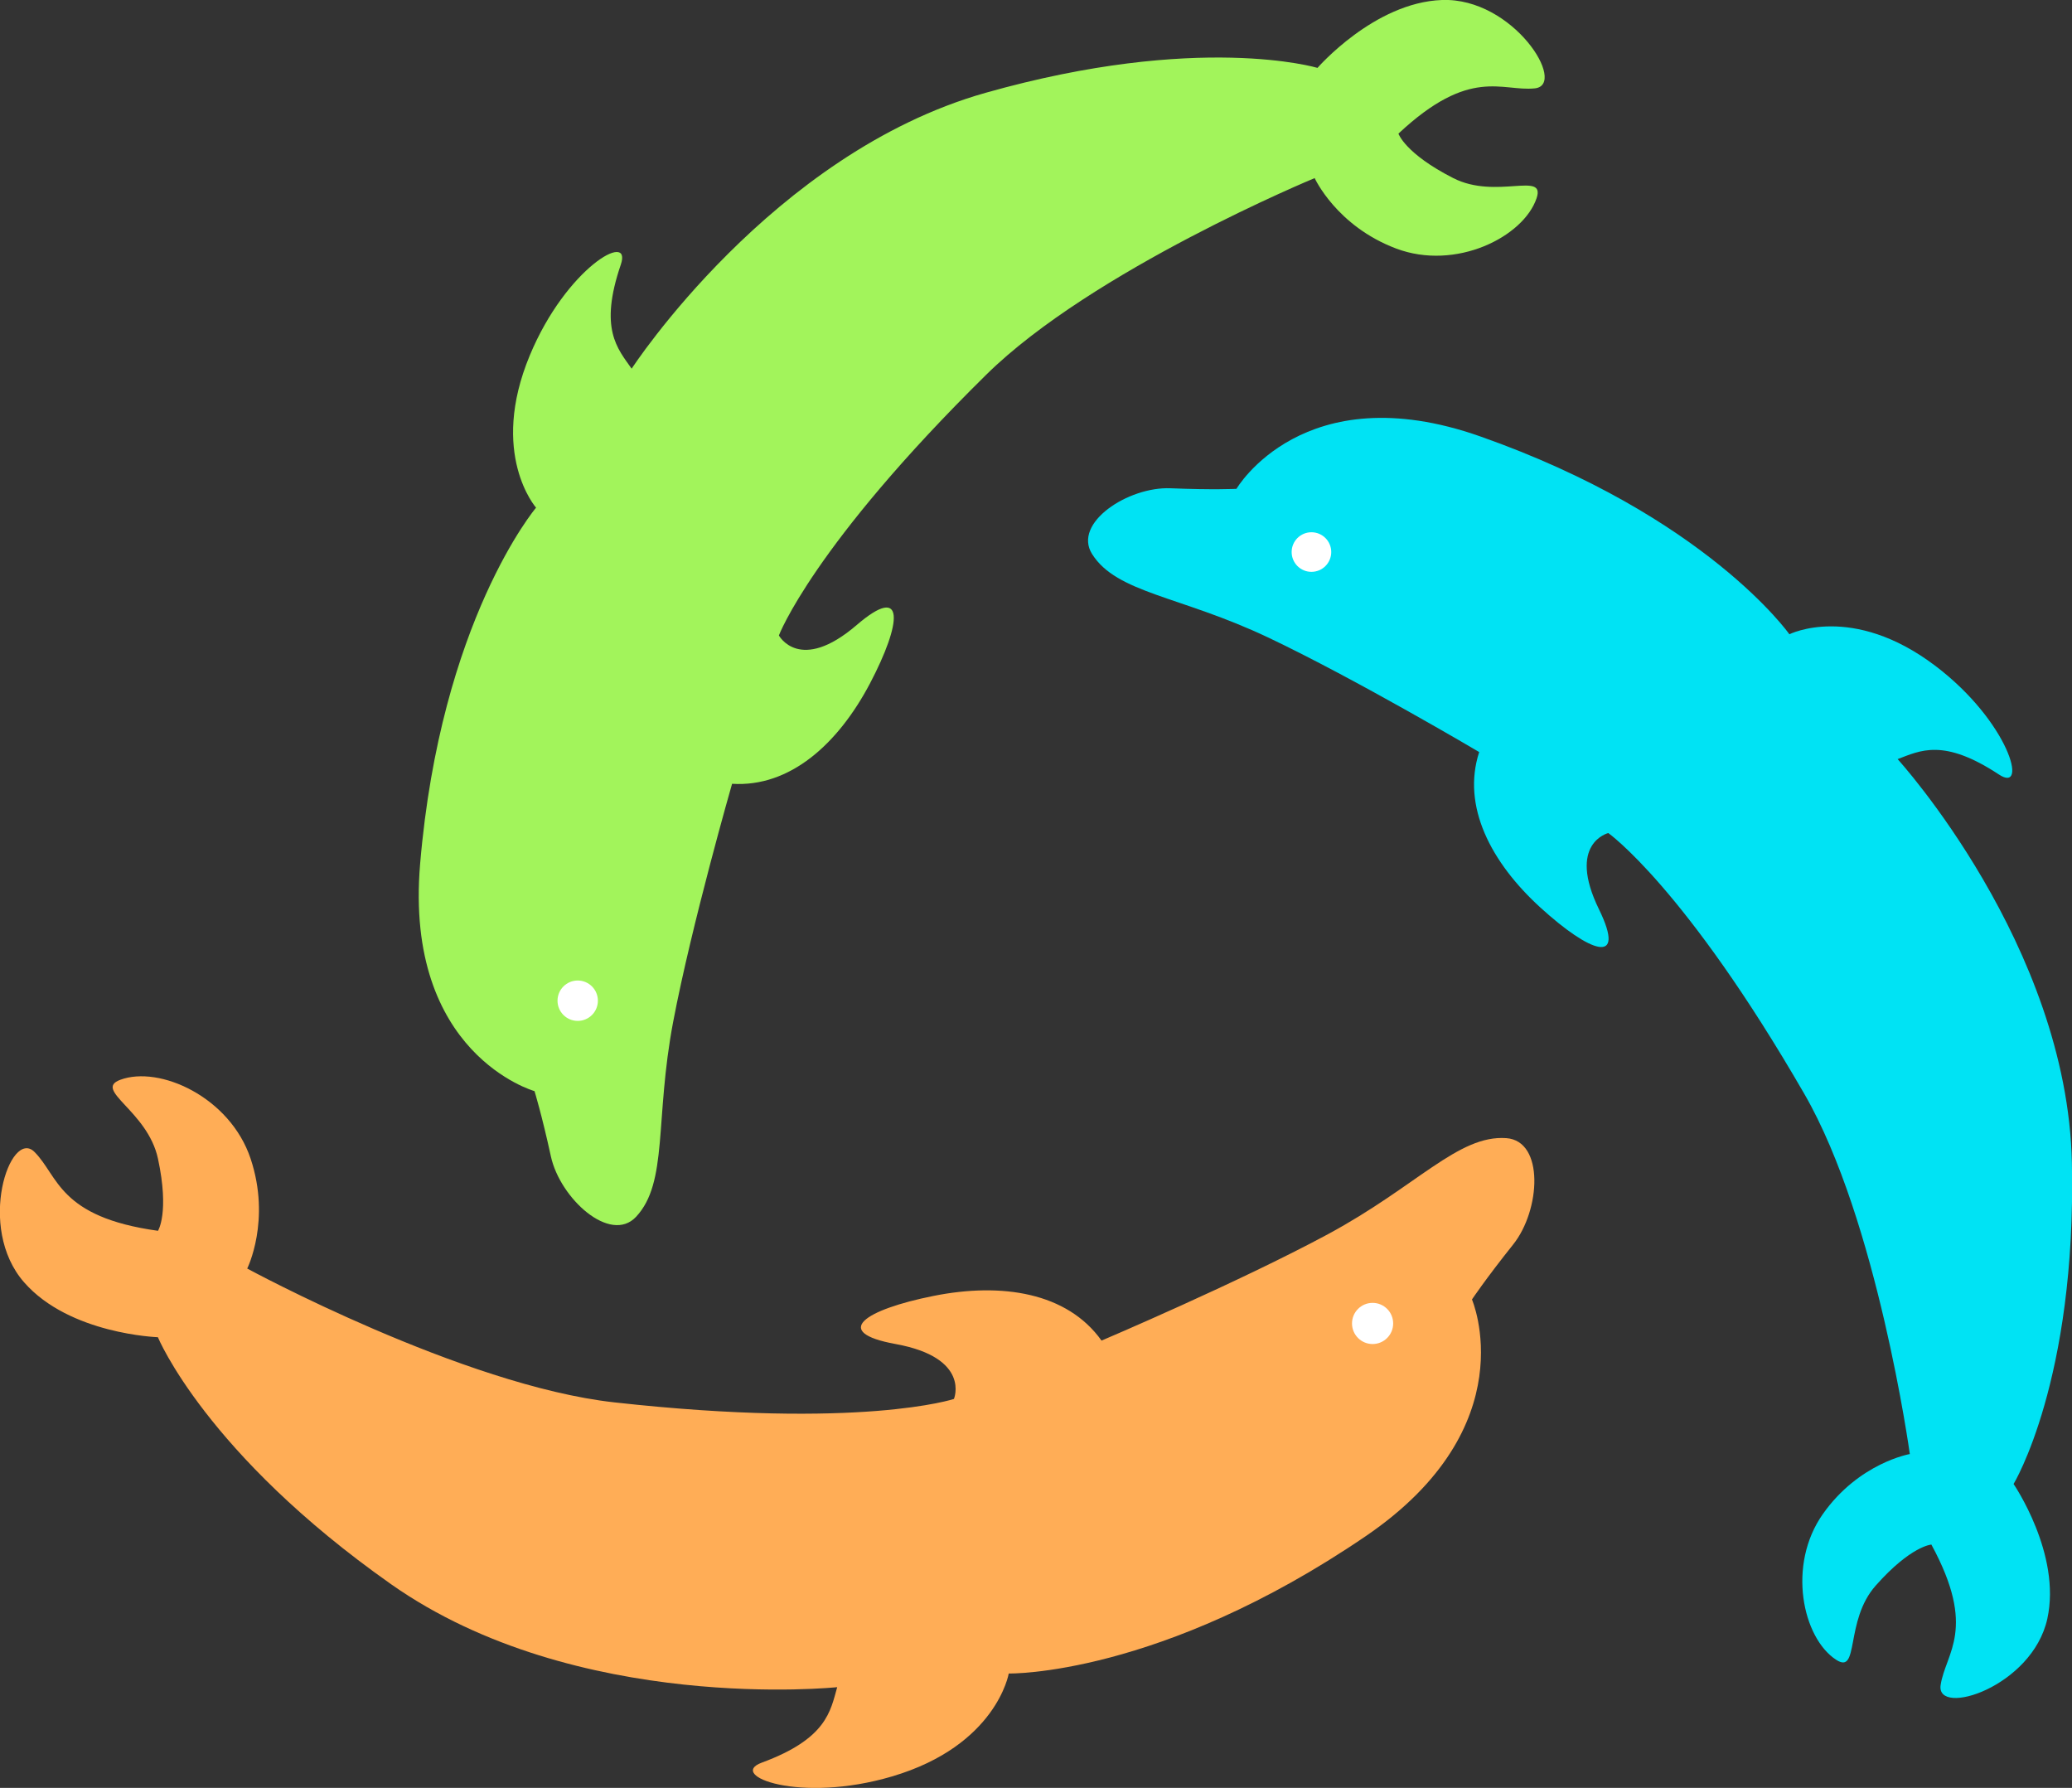 <?xml version="1.0" encoding="UTF-8"?>
<svg id="_レイヤー_1" data-name="レイヤー 1" xmlns="http://www.w3.org/2000/svg" viewBox="0 0 212.47 183.31">
  <rect x="0" y="0" width="212.47" height="183.31" fill="#333333" stroke="none"/>
  <defs>
    <style>
      .cls-1 {
        fill: #a2f45b;
      }

      .cls-2 {
        fill: #00e3f4;
      }

      .cls-3 {
        fill: #fff;
      }

      .cls-4 {
        fill: #ffad56;
      }
    </style>
  </defs>
  <g>
    <path class="cls-4" d="M112.95,137.45s14.07-5.98,23.22-10.91c9.15-4.93,13.37-10.2,18.29-9.85,3.92.28,3.52,7.39.7,10.91-2.81,3.52-4.22,5.63-4.22,5.63,0,0,5.63,13.02-10.91,24.28-21.15,14.4-36.59,14.07-36.59,14.07,0,0-1.24,7.38-11.96,10.55-9.5,2.81-16.92-.1-13.37-1.41,6.68-2.46,7.04-5.28,7.74-7.74,0,0-26.74,2.81-45.74-10.55-19-13.37-23.92-25.33-23.92-25.33,0,0-9.06-.3-13.72-5.63-4.93-5.63-1.41-15.83,1.06-13.37s2.46,6.68,12.67,8.09c0,0,1.19-1.84,0-7.39-1.06-4.93-6.68-7.04-3.87-8.09,4.01-1.5,11.26,1.76,13.37,8.09,2.11,6.33-.35,11.26-.35,11.26,0,0,22.12,12,37.64,13.72,25.33,2.81,34.83-.35,34.83-.35,0,0,1.76-4.22-5.98-5.63-6.66-1.21-3.17-3.52,3.87-4.93,7.04-1.41,13.72-.35,17.24,4.57Z"/>
    <circle class="cls-3" cx="140.75" cy="135.69" r="2.11"/>
  </g>
  <g>
    <path class="cls-2" d="M151.67,77.1s-12.64-7.48-21.65-11.75c-9.02-4.27-15.5-4.53-18.03-8.54-2.02-3.19,3.71-6.93,8.04-6.75s6.76.06,6.76.06c0,0,6.86-11.76,24.99-5.38,23.18,8.16,31.71,20.29,31.71,20.29,0,0,6.41-3.24,14.97,3.24,7.58,5.75,9.56,13.15,6.52,11.14-5.71-3.77-8.09-2.44-10.39-1.58,0,0,17.4,19.08,17.87,41.39.47,22.31-5.98,32.93-5.98,32.93,0,0,4.92,7.18,3.46,13.82-1.55,7.01-11.45,10.1-10.94,6.79.5-3.31,3.77-5.71-.95-14.4,0,0-2.1.13-5.71,4.21-3.21,3.62-1.64,9.18-4.06,7.6-3.44-2.24-5.05-9.71-1.35-14.95s8.91-6.14,8.91-6.14c0,0-3.31-23.94-10.82-36.93-12.24-21.2-20.1-26.74-20.1-26.74,0,0-4.27,1.04-.95,7.83,2.85,5.84-.92,4.45-6.01-.19s-8.08-10.41-6.28-15.94Z"/>
    <circle class="cls-3" cx="134.48" cy="56.6" r="2.03"/>
  </g>
  <g>
    <path class="cls-1" d="M75.07,80.36s-4.14,14.4-6.04,24.4c-1.9,10-.5,16.47-3.81,20-2.64,2.81-7.79-1.89-8.73-6.2-.94-4.31-1.68-6.69-1.68-6.69,0,0-13.38-3.76-11.73-23.29,2.11-24.98,11.89-36.53,11.89-36.53,0,0-4.85-5.5-.64-15.62,3.73-8.97,10.53-12.82,9.33-9.3-2.26,6.61-.33,8.61,1.11,10.67,0,0,14.37-22.08,36.28-28.28,21.91-6.2,34.05-2.56,34.05-2.56,0,0,5.82-6.71,12.76-6.96,7.33-.27,12.91,8.71,9.52,9.06-3.39.35-6.61-2.26-13.98,4.64,0,0,.67,2.04,5.62,4.56,4.4,2.24,9.48-.74,8.55,2.05-1.33,3.98-8.29,7.48-14.41,5.17-6.12-2.31-8.35-7.22-8.35-7.22,0,0-22.79,9.42-33.69,20.17-17.79,17.53-21.25,26.72-21.25,26.72,0,0,2.13,3.95,7.98-1.07,5.03-4.32,4.63-.24,1.36,5.99-3.28,6.22-8.21,10.66-14.13,10.29Z"/>
    <circle class="cls-3" cx="59.24" cy="102.6" r="2.07"/>
  </g>
</svg>